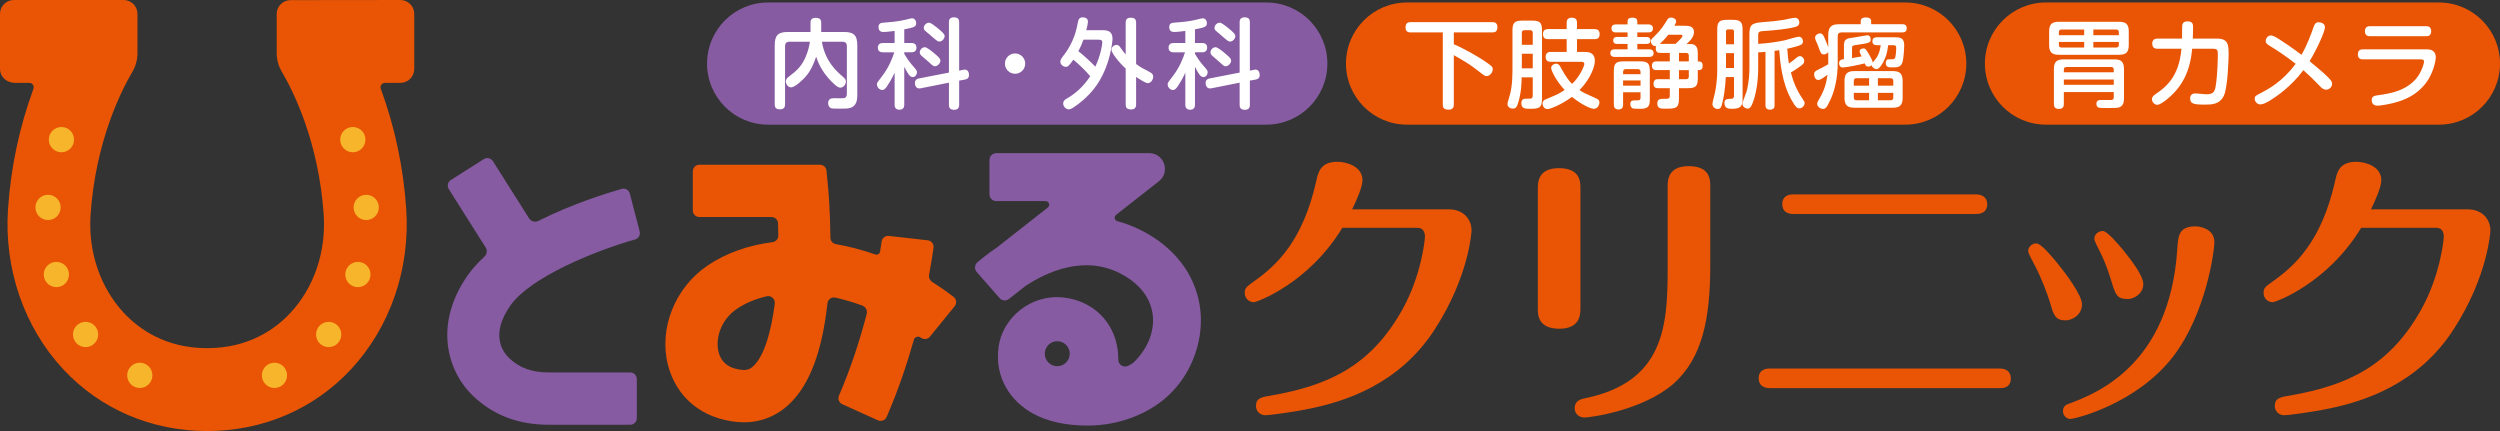<?xml version="1.0" encoding="utf-8"?>
<!-- Generator: Adobe Illustrator 28.3.0, SVG Export Plug-In . SVG Version: 6.00 Build 0)  -->
<svg version="1.1" id="レイヤー_1" xmlns="http://www.w3.org/2000/svg" xmlns:xlink="http://www.w3.org/1999/xlink" x="0px"
	 y="0px" viewBox="0 0 406 70" style="enable-background:new 0 0 406 70;" xml:space="preserve">
<rect x="0" y="0" width="406" height="70" fill="#333333" stroke="none"/>
<style type="text/css">
	.st0{fill:#E95504;}
	.st1{fill:#865BA2;}
	.st2{fill:#FFFFFF;}
	.st3{fill:#F7B52C;}
</style>
<g>
	<path class="st0" d="M309.425,0.405H228.491c-5.469,0-9.903,4.441-9.903,9.919
		c0,5.478,4.434,9.919,9.903,9.919h80.934c5.469,0,9.903-4.441,9.903-9.919
		C319.328,4.846,314.894,0.405,309.425,0.405z"/>
	<path class="st1" d="M205.663,0.405h-80.934c-5.469,0-9.903,4.441-9.903,9.919
		c0,5.478,4.434,9.919,9.903,9.919h80.934c5.469,0,9.903-4.441,9.903-9.919
		C215.567,4.846,211.133,0.405,205.663,0.405z"/>
	<g>
		<path class="st2" d="M128.205,6.779c-0.507,0-0.712,0.27-0.712,0.698v9.454
			c0,0.254-0.032,0.825-0.792,0.825c-0.601,0-0.887-0.19-0.887-0.825v-9.548
			c0-1.713,0.586-2.189,2.169-2.189h3.642V3.718c0-0.222,0-0.825,0.823-0.825
			c0.633,0,0.918,0.222,0.918,0.825v1.475h3.674c1.568,0,2.185,0.46,2.185,2.189v8.073
			c0,0.714-0.11,1.57-0.855,1.951c-0.459,0.238-0.887,0.238-2.027,0.238
			c-1.014,0-1.22-0.016-1.394-0.079c-0.333-0.143-0.459-0.492-0.459-0.793
			c0-0.65,0.395-0.825,0.95-0.825c0.238,0,1.331,0.032,1.553,0c0.395-0.048,0.538-0.333,0.538-0.698
			V7.477c0-0.428-0.206-0.698-0.713-0.698h-3.341c0.522,3.172,2.375,4.79,3.436,5.71
			c0.301,0.254,0.459,0.444,0.459,0.761c0,0.476-0.411,0.984-0.887,0.984
			c-0.221,0-0.475-0.016-1.425-0.968c-1.727-1.729-2.281-3.347-2.518-4.06
			c-0.332,0.984-0.823,2.268-1.79,3.331c-0.205,0.222-1.567,1.649-2.28,1.649
			c-0.538,0-0.855-0.555-0.855-0.968c0-0.381,0.269-0.603,0.554-0.825
			c1.109-0.841,2.17-1.634,2.914-3.791c0.285-0.825,0.395-1.507,0.443-1.824H128.205z"/>
		<path class="st2" d="M146.852,6.985h1.172c0.237,0,0.807,0.048,0.807,0.746
			c0,0.539-0.332,0.761-0.807,0.761h-1.172v0.238c0.364,0.65,0.902,1.412,1.314,1.872
			c0.713,0.825,0.744,0.856,0.744,1.142c0,0.396-0.3,0.777-0.68,0.777
			c-0.333,0-0.538-0.254-0.712-0.508c-0.285-0.396-0.602-1.047-0.665-1.173v6.154
			c0,0.174,0,0.825-0.776,0.825c-0.791,0-0.791-0.634-0.791-0.825v-5.186
			c-0.459,1.015-0.966,1.824-1.22,2.189c-0.269,0.381-0.475,0.619-0.776,0.619
			c-0.443,0-0.871-0.428-0.871-0.904c0-0.285,0.032-0.301,0.728-1.205
			c1.236-1.57,1.774-3.077,2.09-4.013h-1.837c-0.174,0-0.839,0-0.839-0.745
			c0-0.762,0.649-0.762,0.839-0.762h1.885V5.019c-0.222,0.032-1.267,0.174-1.758,0.174
			c-0.253,0-0.855,0-0.855-0.793c0-0.65,0.475-0.698,0.792-0.714c0.998-0.08,2.454-0.19,3.563-0.476
			c0.839-0.206,0.934-0.238,1.093-0.238c0.332,0,0.665,0.286,0.665,0.762
			c0,0.539-0.159,0.714-1.932,1.031V6.985z M156.464,11.331c0.064-0.016,0.143-0.032,0.222-0.032
			c0.522,0,0.681,0.508,0.681,0.872c0,0.555-0.364,0.698-0.649,0.746l-0.95,0.174v3.918
			c0,0.254-0.016,0.825-0.823,0.825c-0.76,0-0.839-0.476-0.839-0.825v-3.584l-4.608,0.92
			c-0.871,0.174-0.918-0.746-0.918-0.857c0-0.523,0.332-0.682,0.633-0.746l4.893-0.952V3.639
			c0-0.222,0-0.825,0.791-0.825c0.665,0,0.871,0.285,0.871,0.825v7.835L156.464,11.331z M151.808,8.73
			c0.712,0.603,0.918,0.809,0.918,1.126c0,0.381-0.443,0.904-0.887,0.904
			c-0.254,0-0.317-0.063-0.966-0.65c-0.348-0.317-0.934-0.793-1.283-1.11
			c-0.095-0.111-0.222-0.27-0.222-0.508c0-0.349,0.333-0.825,0.839-0.825
			C150.542,7.667,151.444,8.413,151.808,8.73z M152.205,4.511c1.156,0.936,1.204,1.142,1.204,1.348
			c0,0.396-0.396,0.888-0.839,0.888c-0.254,0-0.412-0.111-0.966-0.587
			c-0.364-0.317-0.95-0.809-1.315-1.126c-0.189-0.158-0.269-0.301-0.269-0.492
			c0-0.333,0.301-0.841,0.855-0.856C151.191,3.686,151.872,4.257,152.205,4.511z"/>
		<path class="st2" d="M166.494,10.332c0,0.904-0.728,1.649-1.647,1.649c-0.918,0-1.647-0.746-1.647-1.649
			c0-0.92,0.744-1.65,1.647-1.65C165.749,8.682,166.494,9.412,166.494,10.332z"/>
		<path class="st2" d="M179.106,4.907c0.681,0,1.568,0.095,1.568,1.396c0,0.158-0.285,4.632-2.977,8.073
			c-1.077,1.364-2.343,2.411-3.373,3.077c-0.396,0.254-0.586,0.302-0.76,0.302
			c-0.459,0-0.902-0.476-0.902-0.936c0-0.476,0.348-0.682,0.633-0.841
			c1.061-0.603,2.581-1.761,3.753-3.6c-0.744-0.888-1.821-1.951-2.739-2.681
			c-0.76,1.11-0.966,1.158-1.22,1.158c-0.411,0-0.887-0.365-0.887-0.84
			c0-0.175,0.079-0.428,0.269-0.666c0.76-0.968,1.204-1.665,1.695-2.744
			c0.443-0.983,0.664-1.808,0.918-3.156c0.079-0.412,0.332-0.634,0.76-0.634
			c0.428,0,0.839,0.206,0.839,0.682c0,0.19-0.079,0.698-0.269,1.411H179.106z M175.954,6.446
			c-0.253,0.698-0.538,1.348-0.823,1.871c0.998,0.777,2.106,1.84,2.755,2.506
			c0.887-1.903,1.125-3.632,1.125-3.902c0-0.286-0.063-0.476-0.633-0.476H175.954z M184.506,16.946
			c0,0.238-0.015,0.825-0.791,0.825c-0.633,0-0.902-0.206-0.902-0.825v-5.805
			c-1.156-1.063-2.312-2.569-2.312-3.061c0-0.365,0.348-0.793,0.823-0.793
			c0.301,0,0.459,0.174,0.68,0.508c0.428,0.618,0.665,0.888,0.808,1.047V3.702
			c0-0.27,0.016-0.825,0.791-0.825c0.617,0,0.902,0.19,0.902,0.825v6.693
			c0.728,0.54,1.141,0.746,2.17,1.285c0.364,0.19,0.601,0.365,0.601,0.778
			c0,0.492-0.38,1.047-0.871,1.047c-0.38,0-1.457-0.714-1.901-1.015V16.946z"/>
		<path class="st2" d="M194.063,6.985h1.172c0.237,0,0.807,0.048,0.807,0.746
			c0,0.539-0.332,0.761-0.807,0.761h-1.172v0.238c0.364,0.65,0.902,1.412,1.314,1.872
			c0.713,0.825,0.744,0.856,0.744,1.142c0,0.396-0.3,0.777-0.68,0.777
			c-0.333,0-0.538-0.254-0.712-0.508c-0.285-0.396-0.602-1.047-0.665-1.173v6.154
			c0,0.174,0,0.825-0.776,0.825c-0.791,0-0.791-0.634-0.791-0.825v-5.186
			c-0.459,1.015-0.966,1.824-1.22,2.189c-0.269,0.381-0.475,0.619-0.776,0.619
			c-0.443,0-0.871-0.428-0.871-0.904c0-0.285,0.032-0.301,0.728-1.205
			c1.236-1.57,1.774-3.077,2.09-4.013h-1.837c-0.174,0-0.839,0-0.839-0.745
			c0-0.762,0.649-0.762,0.839-0.762h1.885V5.019c-0.222,0.032-1.267,0.174-1.758,0.174
			c-0.253,0-0.855,0-0.855-0.793c0-0.65,0.475-0.698,0.792-0.714
			c0.998-0.08,2.454-0.19,3.563-0.476c0.839-0.206,0.934-0.238,1.093-0.238
			c0.332,0,0.665,0.286,0.665,0.762c0,0.539-0.158,0.714-1.932,1.031V6.985z M203.675,11.331
			c0.064-0.016,0.143-0.032,0.222-0.032c0.522,0,0.681,0.508,0.681,0.872
			c0,0.555-0.364,0.698-0.649,0.746l-0.95,0.174v3.918c0,0.254-0.016,0.825-0.823,0.825
			c-0.76,0-0.839-0.476-0.839-0.825v-3.584l-4.608,0.92c-0.871,0.174-0.918-0.746-0.918-0.857
			c0-0.523,0.332-0.682,0.633-0.746l4.893-0.952V3.639c0-0.222,0-0.825,0.791-0.825
			c0.665,0,0.871,0.285,0.871,0.825v7.835L203.675,11.331z M199.02,8.73
			c0.712,0.603,0.918,0.809,0.918,1.126c0,0.381-0.443,0.904-0.887,0.904
			c-0.254,0-0.317-0.063-0.966-0.65c-0.348-0.317-0.934-0.793-1.283-1.11
			c-0.095-0.111-0.222-0.27-0.222-0.508c0-0.349,0.333-0.825,0.839-0.825
			C197.753,7.667,198.655,8.413,199.02,8.73z M199.416,4.511c1.156,0.936,1.204,1.142,1.204,1.348
			c0,0.396-0.396,0.888-0.839,0.888c-0.254,0-0.412-0.111-0.966-0.587
			c-0.364-0.317-0.95-0.809-1.315-1.126c-0.189-0.158-0.269-0.301-0.269-0.492
			c0-0.333,0.301-0.841,0.855-0.856C198.402,3.686,199.083,4.257,199.416,4.511z"/>
	</g>
	<g>
		<g>
			<path class="st2" d="M236.1,7.184c1.821,0.762,4.196,2.205,4.75,2.569
				c1.442,0.984,1.568,1.063,1.568,1.491c0,0.555-0.49,1.11-0.982,1.11
				c-0.285,0-0.364-0.048-1.251-0.746c-1.521-1.206-2.471-1.729-4.086-2.649v8.01
				c0,0.222,0,0.841-0.839,0.841c-0.744,0-0.95-0.302-0.95-0.841V5.264h-5.21
				c-0.222,0-0.839,0-0.839-0.778c0-0.682,0.285-0.888,0.839-0.888h13.255c0.206,0,0.823,0,0.823,0.793
				c0,0.698-0.316,0.872-0.823,0.872h-6.255V7.184z"/>
			<path class="st2" d="M247.113,12.56c0,0.65-0.032,2.601-0.617,4.298
				c-0.159,0.46-0.301,0.777-0.808,0.777c-0.348,0-0.871-0.19-0.871-0.73
				c0-0.206,0.016-0.238,0.348-1.364c0.459-1.491,0.459-3.537,0.459-4.489V4.979
				c0-1.301,0.317-1.634,1.647-1.634h1.505c1.315,0,1.647,0.317,1.647,1.634v11.039
				c0,1.523-0.475,1.649-1.916,1.649c-0.776,0-1.442,0-1.442-0.904c0-0.73,0.523-0.73,0.697-0.73
				c0.095,0,0.775,0,0.839-0.016c0.237-0.048,0.316-0.222,0.316-0.587v-2.871H247.113z M247.145,7.279
				h1.773V5.344c0-0.286-0.142-0.444-0.459-0.444h-0.871c-0.348,0-0.443,0.206-0.443,0.444V7.279z
				 M248.918,8.722h-1.773v2.379h1.773V8.722z M251.848,10.038c-0.19,0-0.839,0-0.839-0.793
				c0-0.809,0.633-0.809,0.839-0.809h2.581V6.359h-3.009c-0.348,0-0.839-0.079-0.839-0.809
				c0-0.523,0.238-0.825,0.839-0.825h3.009v-1.078c0-0.555,0.332-0.777,0.823-0.777
				c0.316,0,0.855,0.079,0.855,0.777v1.078h2.85c0.444,0,0.823,0.175,0.823,0.809
				c0,0.539-0.221,0.825-0.823,0.825h-2.85v2.078h1.236c0.506,0,1.663,0,1.663,1.475
				c0,0.746-0.586,2.76-2.486,4.711c0.57,0.412,0.791,0.508,2.787,1.396
				c0.411,0.19,0.443,0.476,0.443,0.634c0,0.111-0.111,1.015-0.918,1.015
				c-0.412,0-1.711-0.476-3.548-1.935c-1.726,1.285-3.547,1.983-3.975,1.983
				c-0.633,0-0.807-0.666-0.807-0.936c0-0.396,0.396-0.603,0.412-0.603
				c2.248-0.936,2.296-0.968,3.183-1.57c-1.457-1.57-2.185-3.172-2.185-3.568
				c0-0.413,0.443-0.698,0.823-0.698s0.522,0.254,0.696,0.555c0.95,1.745,1.41,2.268,1.885,2.728
				c1.251-1.19,1.979-2.918,1.979-3.22c0-0.365-0.348-0.365-0.49-0.365H251.848z"/>
			<path class="st2" d="M267.723,3.964c0.221,0,0.712,0.063,0.712,0.65c0,0.476-0.301,0.65-0.712,0.65
				h-1.821v0.745h1.504c0.317,0,0.618,0.111,0.618,0.571c0,0.397-0.222,0.555-0.618,0.555h-1.504
				v0.872h1.932c0.332,0,0.712,0.127,0.712,0.619c0,0.444-0.285,0.618-0.712,0.618h-5.607
				c-0.316,0-0.712-0.111-0.712-0.618c0-0.444,0.301-0.619,0.712-0.619h2.091V7.136h-1.695
				c-0.285,0-0.633-0.079-0.633-0.555c0-0.428,0.253-0.587,0.633-0.587h1.695V5.264h-1.901
				c-0.158,0-0.712,0-0.712-0.65c0-0.476,0.301-0.65,0.712-0.65h1.901V3.504
				c0-0.27,0.063-0.634,0.775-0.634c0.665,0,0.808,0.27,0.808,0.65v0.444H267.723z M263.59,14.987
				v1.967c0,0.238,0,0.825-0.744,0.825c-0.633,0-0.76-0.412-0.76-0.825v-5.361
				c0-1.316,0.317-1.633,1.647-1.633h2.565c1.315,0,1.632,0.317,1.632,1.633v4.521
				c0,0.952-0.127,1.554-1.442,1.554c-0.285,0-1.061,0-1.251-0.048
				c-0.333-0.064-0.475-0.412-0.475-0.714c0-0.603,0.348-0.603,0.887-0.603s0.776,0,0.776-0.46
				v-0.856H263.59z M263.59,12.053h2.834v-0.365c0-0.317-0.158-0.46-0.443-0.46h-1.948
				c-0.301,0-0.443,0.159-0.443,0.46V12.053z M266.424,13.068H263.59v0.84h2.834V13.068z M273.661,4.186
				c0.475,0,1.442,0,1.442,1.015c0,0.793-0.633,1.443-1.204,1.951h0.649
				c1.172,0,1.172,1.031,1.172,1.538V9.975c0.364,0,0.791,0,0.791,0.698
				c0,0.714-0.411,0.714-0.791,0.714v1.285c0,1.332-0.317,1.649-1.631,1.649h-1.426v1.681
				c0,1.649-0.57,1.649-2.28,1.649c-0.633,0-1.236,0-1.236-0.841c0-0.761,0.491-0.761,1.141-0.761
				c0.696,0,0.887,0,0.887-0.539v-1.19h-1.9c-0.222,0-0.744,0-0.744-0.714
				c0-0.714,0.475-0.746,0.744-0.746h1.9v-1.475h-2.169c-0.206,0-0.728,0-0.728-0.698
				c0-0.682,0.459-0.714,0.728-0.714h2.169v-1.38h-1.441c-0.364,0-0.839,0-0.839-0.714
				c0-0.206,0.032-0.286,0.048-0.381c-0.602,0.032-0.855-0.508-0.855-0.777
				c0-0.238,0.032-0.27,0.665-0.904c0.982-0.952,1.409-1.634,2.011-2.601
				c0.063-0.111,0.253-0.365,0.585-0.365c0.175,0,0.855,0.095,0.855,0.618
				c0,0.19-0.111,0.397-0.285,0.714H273.661z M270.922,5.645c-0.506,0.65-0.95,1.11-1.362,1.475
				h2.533c0.412-0.333,1.141-1.047,1.141-1.285c0-0.158-0.142-0.19-0.285-0.19H270.922z
				 M272.664,9.975h1.6V9.039c0-0.302-0.143-0.444-0.443-0.444h-1.156V9.975z M272.664,11.387v1.475
				h1.156c0.269,0,0.443-0.111,0.443-0.444v-1.031H272.664z"/>
			<path class="st2" d="M280.271,12.513c-0.095,1.951-0.364,3.394-0.554,4.155
				c-0.158,0.666-0.253,1.031-0.775,1.031c-0.38,0-0.839-0.301-0.839-0.809
				c0-0.302,0.348-1.539,0.395-1.792c0.095-0.46,0.38-1.872,0.38-3.696V4.868
				c0-1.316,0.301-1.649,1.632-1.649h0.839c1.299,0,1.648,0.317,1.648,1.649v11.151
				c0,1.19-0.285,1.649-1.695,1.649c-0.507,0-1.251,0-1.251-0.936c0-0.539,0.3-0.682,0.902-0.682
				c0.364,0,0.649,0,0.649-0.539v-2.998H280.271z M280.303,7.184h1.299V5.122
				c0-0.19-0.095-0.349-0.349-0.349h-0.601c-0.253,0-0.348,0.127-0.348,0.349V7.184z M281.602,8.627
				h-1.299v2.411h1.299V8.627z M286.717,8.421c-0.712,0.064-0.998,0.079-1.188,0.079v2.522
				c0,2.411-0.38,4.029-0.601,4.806c-0.507,1.761-0.839,1.808-1.109,1.808
				c-0.396,0-0.855-0.349-0.855-0.761c0-0.301,0.586-1.681,0.681-2.014
				c0.411-1.57,0.459-2.95,0.459-3.902V5.724c0-1.57,0.19-1.983,2.122-2.125
				c1.583-0.127,2.216-0.175,3.389-0.365c0.269-0.048,1.584-0.349,1.884-0.349
				c0.586,0,0.713,0.539,0.713,0.762c0,0.523-0.428,0.666-0.665,0.73
				c-1.394,0.365-3.326,0.539-4.751,0.634c-1.14,0.064-1.267,0.079-1.267,0.825v1.285
				c1.22-0.048,3.088-0.301,4.371-0.587c0.316-0.064,1.853-0.571,2.217-0.571
				c0.49,0,0.68,0.46,0.68,0.777c0,0.317-0.158,0.444-0.364,0.555
				c-0.237,0.127-1.188,0.412-2.185,0.618c0.095,1.348,0.158,1.697,0.269,2.395
				c0.332-0.206,0.791-0.571,0.887-0.65c0.602-0.492,0.665-0.539,0.934-0.539
				c0.348,0,0.665,0.381,0.665,0.793c0,0.333-0.158,0.508-0.601,0.825
				c-0.697,0.508-1.22,0.841-1.568,1.031c0.411,1.523,0.887,2.807,2.027,4.473
				c0.174,0.238,0.205,0.349,0.205,0.508c0,0.476-0.459,0.856-0.855,0.856
				c-0.285,0-0.539-0.063-1.284-1.396c-1.552-2.76-1.837-6.185-1.979-8.057
				c-0.206,0.032-0.396,0.064-0.76,0.111v8.819c0,0.222,0,0.73-0.744,0.73
				c-0.728,0-0.728-0.524-0.728-0.73V8.421z"/>
			<path class="st2" d="M296.906,8.484c-0.269,0.317-0.585,0.349-0.712,0.349
				c-0.443,0-0.522-0.222-0.871-1.206c-0.158-0.428-0.221-0.571-0.459-1.094
				c-0.015-0.064-0.095-0.254-0.095-0.412c0-0.428,0.459-0.698,0.808-0.698
				c0.379,0,0.522,0.27,0.76,0.809c0.301,0.682,0.459,1.158,0.57,1.459V5.692
				c0-1.332,0.522-1.76,1.758-1.76h3.516V3.44c0-0.365,0.222-0.603,0.839-0.603
				c0.49,0,0.855,0.127,0.855,0.603V3.932h5.052c0.174,0,0.728,0,0.728,0.65
				c0,0.682-0.538,0.682-0.728,0.682h-9.866c-0.428,0-0.618,0.206-0.618,0.618v4.33
				c0,2.459-0.49,4.6-1.283,6.202c-0.569,1.174-0.744,1.269-1.109,1.269
				c-0.395,0-0.934-0.317-0.934-0.809c0-0.238,0.11-0.444,0.269-0.698
				c0.966-1.618,1.219-2.776,1.394-4.029c-0.111,0.08-0.586,0.397-0.681,0.476
				c-0.427,0.286-0.617,0.365-0.823,0.365c-0.427,0-0.665-0.492-0.665-0.904
				c0-0.444,0.174-0.54,0.855-0.872c0.316-0.159,0.649-0.317,1.441-0.777V8.484z M306.63,7.342
				c-0.064,0.587-0.174,1.633-0.839,2.839c-0.364,0.634-0.697,1.047-1.045,1.047
				c-0.285,0-0.728-0.254-0.76-0.634c-0.237,0.222-0.538,0.222-0.569,0.222
				c-0.365,0-0.444-0.19-0.586-0.523c-0.855,0.238-3.088,0.666-3.579,0.666
				c-0.475,0-0.586-0.46-0.586-0.682c0-0.571,0.412-0.619,0.791-0.666V7.596
				c0-0.524,0-0.936,0.38-1.206c0.19-0.143,0.333-0.19,1.616-0.365
				c0.285-0.048,1.71-0.301,1.789-0.301c0.364,0,0.554,0.27,0.554,0.65
				c0,0.492-0.095,0.603-1.853,0.856c-1.14,0.159-1.172,0.159-1.172,0.619v1.586
				c0.064-0.016,0.079-0.016,0.159-0.032c0.364-0.048,0.918-0.143,1.393-0.238
				c-0.285-0.587-0.316-0.666-0.316-0.825c0-0.365,0.411-0.476,0.617-0.476
				c0.317,0,0.396,0.095,0.934,1.015c0.206,0.349,0.522,0.92,0.586,1.269
				c0.063-0.095,0.427-0.54,0.506-0.635c0.586-0.825,0.697-1.633,0.776-2.173h-0.633
				c-0.396,0-0.713-0.143-0.713-0.65c0-0.587,0.459-0.635,0.713-0.635h2.914
				c0.728,0,1.536,0,1.536,1.253c0,0.19-0.047,2.237-0.332,2.935
				c-0.269,0.698-0.934,0.698-1.489,0.698c-0.696,0-1.172,0-1.172-0.714
				c0-0.174,0.063-0.524,0.348-0.587c0.079-0.016,0.522-0.016,0.665-0.016
				c0.3,0,0.475-0.032,0.554-0.412c0.031-0.159,0.126-0.841,0.126-1.364
				c0-0.254,0-0.508-0.459-0.508H306.63z M308.989,15.907c0,1.237-0.538,1.586-1.6,1.586h-6.239
				c-1.061,0-1.6-0.349-1.6-1.586v-2.776c0-1.221,0.523-1.586,1.6-1.586h6.239
				c1.061,0,1.6,0.349,1.6,1.586V15.907z M301.055,13.909h2.486v-1.206h-2.043
				c-0.3,0-0.443,0.159-0.443,0.444V13.909z M303.542,16.288v-1.206h-2.486v0.746
				c0,0.286,0.127,0.46,0.443,0.46H303.542z M307.47,13.909v-0.761c0-0.27-0.111-0.444-0.444-0.444
				h-2.058v1.206H307.47z M307.47,15.082h-2.502v1.206h2.058c0.301,0,0.444-0.159,0.444-0.46V15.082z"
				/>
		</g>
	</g>
	<path class="st0" d="M396.097,0.405h-63.844c-5.469,0-9.903,4.441-9.903,9.919
		c0,5.478,4.434,9.919,9.903,9.919h63.844c5.469,0,9.903-4.441,9.903-9.919
		C406,4.846,401.566,0.405,396.097,0.405z"/>
	<path class="st0" d="M66.617,0.659c-0.424-0.424-0.987-0.658-1.586-0.658h-0.003l-17.85,0.02
		c-1.236,0.002-2.243,1.01-2.243,2.249v6.329c0,1.077,0.286,2.13,0.828,3.045
		c1.781,3.009,6.008,11.299,6.807,23.244c0.402,6.01-1.573,11.817-5.418,15.935
		c-2.435,2.609-6.756,5.719-13.513,5.719c-6.755,0-11.077-3.11-13.514-5.719
		c-3.845-4.119-5.82-9.927-5.418-15.935c0.799-11.935,5.016-20.216,6.793-23.223
		c0.54-0.914,0.826-1.966,0.826-3.042V2.249C22.325,1.009,21.317,0,20.079,0H2.245
		C1.007,0,0,1.009,0,2.249v8.96c0,1.117,0.881,2.249,2.564,2.249h2.196
		c0.323,0,0.504,0.19,0.582,0.303c0.139,0.2,0.17,0.447,0.085,0.679
		c-2.286,6.213-3.675,12.79-4.127,19.548c-0.65,9.712,2.634,19.197,9.01,26.025
		C16.323,66.453,24.607,70,33.638,70c9.03,0,17.314-3.546,23.326-9.985
		c6.376-6.827,9.66-16.313,9.011-26.026c-0.453-6.757-1.841-13.335-4.127-19.548
		c-0.085-0.232-0.055-0.48,0.085-0.679c0.079-0.113,0.259-0.303,0.582-0.303h2.515
		c1.238,0,2.245-1.009,2.245-2.249V2.251C67.276,1.649,67.041,1.084,66.617,0.659z"/>
	<g>
		<g>
			<ellipse class="st3" cx="9.976" cy="22.678" rx="2.048" ry="2.051"/>
			<ellipse class="st3" cx="7.801" cy="33.685" rx="2.048" ry="2.051"/>
			<ellipse class="st3" cx="9.154" cy="44.582" rx="2.048" ry="2.051"/>
			<ellipse class="st3" cx="13.899" cy="54.319" rx="2.048" ry="2.051"/>
			<ellipse class="st3" cx="22.703" cy="60.955" rx="2.048" ry="2.051"/>
		</g>
		<g>
			<ellipse class="st3" cx="57.299" cy="22.678" rx="2.048" ry="2.051"/>
			<ellipse class="st3" cx="59.475" cy="33.685" rx="2.048" ry="2.051"/>
			<ellipse class="st3" cx="58.122" cy="44.582" rx="2.048" ry="2.051"/>
			<ellipse class="st3" cx="53.376" cy="54.319" rx="2.048" ry="2.051"/>
			<ellipse class="st3" cx="44.573" cy="60.955" rx="2.048" ry="2.051"/>
		</g>
	</g>
	<g>
		<path class="st0" d="M235.336,34.002c2.337,0,3.646,1.639,3.646,3.418c0,0.14-0.374,7.444-6.031,16.153
			c-5.843,8.989-14.725,11.611-19.96,12.735c-3.412,0.703-6.918,1.124-7.479,1.124
			c-0.935,0-1.543-0.703-1.543-1.498c0-1.264,0.888-1.451,2.384-1.686
			c9.443-1.639,16.314-4.823,21.457-14.093c2.992-5.431,3.599-11.096,3.599-11.752
			c0-0.515-0.187-1.405-1.168-1.405h-12.248c-5.515,9.083-13.93,12.08-14.35,12.08
			c-0.749,0-1.496-0.562-1.496-1.499c0-0.796,0.234-0.983,1.543-1.92
			c3.646-2.574,7.853-6.508,10.05-16.153c0.328-1.545,0.701-3.231,3.459-3.231
			c1.496,0,4.067,0.749,4.067,2.996c0,1.124-1.076,3.512-1.683,4.729H235.336z"/>
		<path class="st0" d="M256.662,50.062c0,0.89,0,3.324-3.412,3.324c-3.506,0-3.506-2.295-3.506-3.278
			V30.584c0-0.89,0-3.277,3.412-3.277c3.506,0,3.506,2.247,3.506,3.277V50.062z M277.745,43.179
			c0,8.474-1.262,14.982-5.983,19.149c-5.002,4.354-13.556,5.478-14.491,5.478
			c-0.748,0-1.543-0.562-1.543-1.499c0-1.264,1.029-1.498,1.729-1.639
			c12.716-2.622,13.37-11.658,13.37-20.882V30.257c0-0.89,0-3.277,3.412-3.277
			c3.506,0,3.506,2.247,3.506,3.277V43.179z"/>
		<path class="st0" d="M324.735,59.846c1.028,0,1.823,0.468,1.823,1.592c0,1.592-1.309,1.592-1.823,1.592
			h-37.304c-0.982,0-1.823-0.421-1.823-1.592c0-1.592,1.495-1.592,1.823-1.592H324.735z
			 M320.901,31.568c0.982,0,1.823,0.468,1.823,1.592c0,1.592-1.496,1.592-1.823,1.592h-29.637
			c-1.076,0-1.823-0.468-1.823-1.592c0-1.592,1.449-1.592,1.823-1.592H320.901z"/>
		<path class="st0" d="M332.925,49.125c-0.421-1.404-1.495-4.167-2.384-5.852
			c-0.468-0.843-1.169-2.2-1.169-2.482c0-0.796,0.749-1.264,1.31-1.264
			c0.794,0,2.384,1.966,3.412,3.184c1.449,1.779,4.02,5.244,4.02,6.696
			c0,1.826-1.683,2.622-2.665,2.622C333.767,52.028,333.486,51.138,332.925,49.125z M359.617,39.339
			c0,1.451-1.355,11.565-6.684,18.541c-5.937,7.726-15.987,10.16-16.689,10.16
			c-0.654,0-1.215-0.562-1.215-1.264c0-0.842,0.561-1.077,0.982-1.217
			c4.207-1.592,16.314-6.086,17.576-25.049c0.14-2.294,0.28-3.746,2.992-3.746
			C357.186,36.764,359.617,37.093,359.617,39.339z M342.742,45.192
			c-0.701-2.248-1.262-3.465-2.151-5.198c-0.421-0.89-0.468-0.983-0.468-1.264
			c0-0.702,0.701-1.217,1.356-1.217c0.748,0,2.478,2.107,3.319,3.09
			c1.356,1.686,3.273,4.167,3.273,5.525c0,1.686-1.683,2.435-2.431,2.435
			C343.771,48.563,343.583,48.001,342.742,45.192z"/>
		<path class="st0" d="M400.797,34.002c2.337,0,3.646,1.639,3.646,3.418c0,0.14-0.374,7.444-6.031,16.153
			c-5.843,8.989-14.725,11.611-19.961,12.735c-3.412,0.703-6.918,1.124-7.479,1.124
			c-0.935,0-1.543-0.703-1.543-1.498c0-1.264,0.888-1.451,2.384-1.686
			c9.443-1.639,16.315-4.823,21.457-14.093c2.992-5.431,3.599-11.096,3.599-11.752
			c0-0.515-0.187-1.405-1.168-1.405h-12.248c-5.516,9.083-13.93,12.08-14.351,12.08
			c-0.749,0-1.496-0.562-1.496-1.499c0-0.796,0.234-0.983,1.543-1.92
			c3.646-2.574,7.853-6.508,10.051-16.153c0.327-1.545,0.701-3.231,3.459-3.231
			c1.496,0,4.067,0.749,4.067,2.996c0,1.124-1.076,3.512-1.683,4.729H400.797z"/>
	</g>
	<path class="st1" d="M103.15,38.883c0.557-0.158,0.88-0.734,0.734-1.296l-1.6-6.149
		c-0.151-0.579-0.744-0.924-1.319-0.761c-2.416,0.685-8.021,2.426-13.523,5.195
		c-0.541,0.272-1.198,0.098-1.522-0.414l-5.872-9.288c-0.316-0.499-0.976-0.648-1.474-0.332
		l-5.359,3.399c-0.499,0.316-0.647,0.977-0.331,1.477l5.988,9.472
		c0.307,0.486,0.209,1.116-0.214,1.506c-1.056,0.973-1.992,2.006-2.755,3.103
		c-5.423,7.793-3.389,15.462,1.032,19.606c3.289,3.082,7.292,4.58,12.239,4.58h13.177
		c0.59,0,1.068-0.479,1.068-1.07v-6.354c0-0.591-0.478-1.07-1.068-1.07H89.173
		c-2.768,0-4.755-0.706-6.444-2.289c-1.059-0.992-3.164-3.81,0.132-8.546
		C86.078,45.026,96.591,40.745,103.15,38.883z"/>
	<path class="st0" d="M154.87,48.221c-1.118-0.868-2.273-1.669-3.452-2.414
		c-0.408-0.258-0.617-0.734-0.529-1.209c0.355-1.915,0.586-3.425,0.715-4.365
		c0.082-0.597-0.341-1.141-0.939-1.208l-6.309-0.713c-0.574-0.065-1.094,0.333-1.176,0.906
		c-0.061,0.427-0.146,0.987-0.256,1.651c-0.059,0.359-0.426,0.576-0.769,0.457
		c-2.125-0.738-4.27-1.304-6.4-1.678c-0.515-0.09-0.889-0.529-0.894-1.052
		c-0.042-4.522-0.347-7.811-0.365-7.999l-0.272-2.877c-0.052-0.549-0.513-0.969-1.064-0.969h-19.578
		c-0.59,0-1.068,0.479-1.068,1.07v6.353c0,0.591,0.478,1.07,1.068,1.07l11.709-0
		c0.571,0,1.044,0.45,1.063,1.021c0.022,0.652,0.037,1.315,0.045,1.985
		c0.007,0.552-0.411,1.01-0.958,1.08c-3.878,0.494-7.461,1.732-10.47,3.752
		c-5.347,3.589-8.016,10.25-6.492,16.199c1.355,5.288,5.584,8.747,11.314,9.253
		c0.349,0.031,0.695,0.046,1.037,0.046c2.899,0,5.52-1.105,7.628-3.231
		c3.117-3.142,5.068-8.426,5.918-16.078c0.07-0.628,0.658-1.081,1.274-0.943
		c1.457,0.326,2.926,0.759,4.383,1.294c0.559,0.205,0.87,0.807,0.719,1.383
		c-1.067,4.061-2.526,8.677-4.5,13.237c-0.233,0.538,0.001,1.162,0.535,1.403l5.783,2.61
		c0.542,0.245,1.187-0.002,1.424-0.548c1.866-4.297,3.307-8.597,4.415-12.514
		c0.136-0.481,0.709-0.68,1.106-0.378c0.006,0.004,0.011,0.008,0.017,0.013
		c0.462,0.353,1.119,0.301,1.486-0.151l4.013-4.932C155.412,49.281,155.343,48.588,154.87,48.221z
		 M125.826,49.312c-0.589,4.509-1.661,8.318-3.381,10.05c-0.577,0.581-1.109,0.775-1.903,0.711
		c-2.105-0.186-3.399-1.163-3.845-2.904c-0.545-2.127,0.31-5.227,2.999-7.031
		c1.396-0.937,3.029-1.608,4.825-2.024C125.25,47.944,125.923,48.568,125.826,49.312z"/>
	<path class="st1" d="M194.835,49.604c-0.837-5.207-4.225-9.546-9.543-12.218
		c-1.293-0.65-2.577-1.132-3.843-1.471c-0.462-0.124-0.576-0.726-0.199-1.022l6.957-5.461
		c1.906-1.496,0.85-4.561-1.572-4.561H161.79c-0.609,0-1.102,0.494-1.102,1.104v5.579
		c0,0.609,0.493,1.104,1.102,1.104h8.008c0.557,0,0.8,0.705,0.361,1.049l-8.247,6.474
		c-1.413,0.952-2.504,1.837-3.191,2.432c-0.461,0.399-0.502,1.097-0.101,1.556l3.714,4.247
		c0.386,0.441,1.048,0.503,1.509,0.141l2.704-2.123c3.526-2.312,9.465-4.997,15.258-2.088
		c3.068,1.542,4.918,3.788,5.354,6.495c0.437,2.721-0.638,5.605-2.948,7.913
		c-0.25,0.249-0.596,0.47-1.017,0.664c-0.761,0.351-1.597-0.205-1.587-1.043
		c0.006-0.545-0.028-1.096-0.106-1.648c-0.646-4.573-4.088-7.875-8.768-8.411
		c-5.368-0.605-9.929,3.341-10.566,8.02c-0.672,4.934,1.911,8.825,5.627,10.846
		c2.295,1.248,5.232,1.931,8.876,1.931c4.927,0,9.749-1.812,13.031-4.845
		C193.715,60.557,195.673,54.827,194.835,49.604z M171.698,59.471c-1.119,0-2.026-0.908-2.026-2.029
		c0-1.12,0.907-2.029,2.026-2.029c1.119,0,2.026,0.908,2.026,2.029
		C173.724,58.563,172.817,59.471,171.698,59.471z"/>
	<g>
		<path class="st2" d="M345.712,7.326c0,1.196-0.496,1.569-1.566,1.569h-9.801
			c-1.054,0-1.566-0.373-1.566-1.569V5.105c0-1.18,0.481-1.569,1.566-1.569h9.801
			c1.07,0,1.566,0.373,1.566,1.569V7.326z M335.167,14.953v1.926c0,0.218,0,0.808-0.775,0.808
			c-0.682,0-0.838-0.326-0.838-0.808v-5.669c0-1.149,0.45-1.569,1.551-1.569h8.265
			c1.039,0,1.566,0.342,1.566,1.569v4.768c0,0.295,0,1.196-0.744,1.445
			c-0.263,0.093-0.419,0.124-1.938,0.124c-0.279,0-1.319,0-1.489-0.093
			c-0.248-0.124-0.31-0.404-0.31-0.606c0-0.606,0.496-0.606,0.791-0.606c0.264,0,1.489,0.016,1.659,0
			c0.294-0.046,0.372-0.202,0.372-0.481v-0.807H335.167z M334.361,5.711h4.11V4.794h-3.691
			c-0.295,0-0.419,0.171-0.419,0.435V5.711z M334.361,6.813v0.466c0,0.311,0.14,0.435,0.419,0.435
			h3.691V6.813H334.361z M335.167,11.737h8.11v-0.42c0-0.249-0.108-0.435-0.418-0.435h-7.258
			c-0.294,0-0.434,0.155-0.434,0.435V11.737z M343.277,12.918h-8.11v0.854h8.11V12.918z M344.1,5.711
			V5.229c0-0.28-0.14-0.435-0.435-0.435h-3.706v0.917H344.1z M344.1,6.813h-4.141v0.901h3.706
			c0.264,0,0.435-0.109,0.435-0.435V6.813z"/>
		<path class="st2" d="M350.422,7.916c-0.248,0-0.9,0-0.9-0.823s0.652-0.823,0.9-0.823h3.939
			c0-0.482,0.015-1.274,0.015-1.755c0.016-0.528,0.016-1.041,0.869-1.041
			c0.915,0,0.915,0.513,0.915,1.072c0,0.497-0.031,1.445-0.047,1.724h3.97
			c1.845,0,1.845,1.134,1.845,2.656c0,0.451-0.124,5.203-0.76,6.586
			c-0.682,1.46-1.97,1.476-3.102,1.476c-1.829,0-2.388-0.139-2.388-0.994
			c0-0.559,0.31-0.823,0.884-0.823c0.279,0,1.489,0.14,1.737,0.14c0.977,0,1.364-0.28,1.52-1.274
			c0.341-2.066,0.357-4.892,0.357-5.11c0-0.73-0.031-1.01-0.729-1.01h-3.443
			c-0.14,1.398-0.449,4.536-2.946,7.161c-0.511,0.543-2.031,1.941-2.729,1.941
			c-0.434,0-0.853-0.45-0.853-0.916c0-0.388,0.31-0.622,0.682-0.885
			c1.396-0.963,3.722-2.625,4.11-7.3H350.422z"/>
		<path class="st2" d="M368.638,7.466c-0.434-0.249-0.682-0.45-0.682-0.807
			c0-0.497,0.388-0.901,0.822-0.901c0.326,0,0.713,0.202,1.303,0.575
			c0.326,0.202,1.954,1.258,3.676,2.563c0.899-1.522,1.55-3.324,1.969-4.504
			c0.156-0.435,0.294-0.777,0.822-0.777c0.388,0,1.024,0.186,1.024,0.808
			c0,0.683-1.318,3.603-2.496,5.514c1.303,1.087,2.156,1.786,2.869,2.485
			c0.62,0.606,0.791,0.823,0.791,1.181c0,0.528-0.48,0.963-0.977,0.963
			c-0.404,0-0.698-0.249-1.008-0.575c-0.915-0.963-1.691-1.708-2.683-2.594
			c-2.031,2.718-4.466,4.349-5.49,4.97c-0.48,0.295-1.07,0.591-1.519,0.591
			c-0.512,0-0.9-0.497-0.9-0.932c0-0.404,0.202-0.513,0.961-0.901
			c1.148-0.59,3.598-1.879,5.692-4.768C371.444,9.267,369.677,8.087,368.638,7.466z"/>
		<path class="st2" d="M383.753,9.641c-0.201,0-0.837,0-0.837-0.808c0-0.792,0.574-0.823,0.837-0.823h10.297
			c0.388,0,1.52,0,1.52,1.304c0,0.435-0.357,2.889-2.093,4.753
			c-1.613,1.755-3.598,2.407-5.428,2.811c-0.682,0.14-1.519,0.28-1.923,0.28
			c-0.186,0-0.961,0-0.961-0.901c0-0.652,0.45-0.714,1.225-0.823
			c1.535-0.217,4.59-0.637,6.296-3.06c0.621-0.901,0.977-2.05,0.977-2.346
			c0-0.342-0.233-0.388-0.558-0.388H383.753z M393.988,4.251c0.202,0,0.838,0,0.838,0.807
			c0,0.823-0.621,0.823-0.838,0.823h-9.087c-0.202,0-0.838,0-0.838-0.808
			c0-0.792,0.574-0.823,0.838-0.823H393.988z"/>
	</g>
</g>
</svg>
